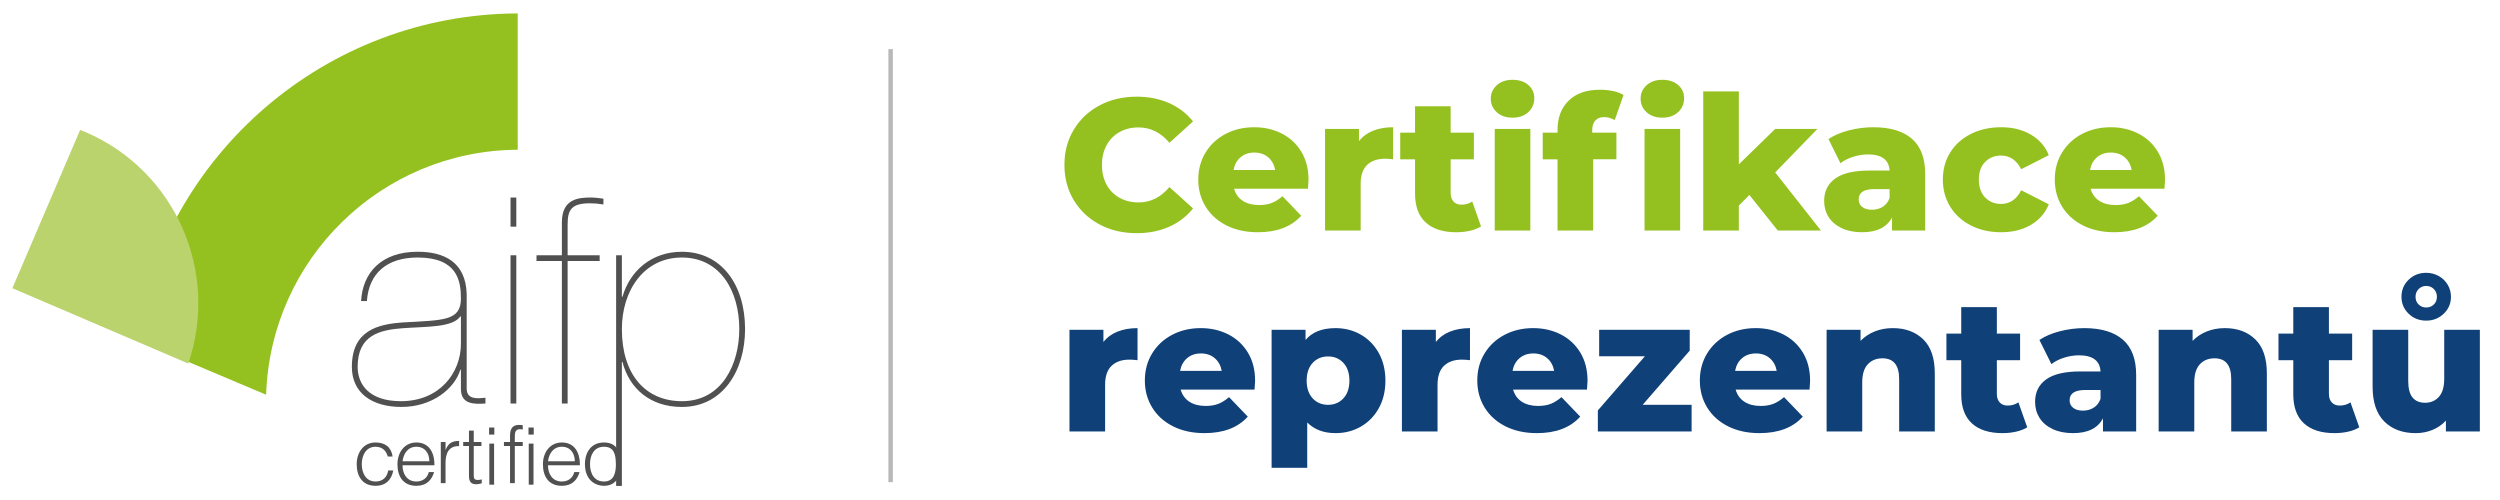 <?xml version="1.0" encoding="utf-8"?>
<!-- Generator: Adobe Illustrator 15.0.0, SVG Export Plug-In . SVG Version: 6.00 Build 0)  -->
<!DOCTYPE svg PUBLIC "-//W3C//DTD SVG 1.1//EN" "http://www.w3.org/Graphics/SVG/1.1/DTD/svg11.dtd">
<svg version="1.1" id="Vrstva_1" xmlns="http://www.w3.org/2000/svg" xmlns:xlink="http://www.w3.org/1999/xlink" x="0px" y="0px"
	 width="560px" height="112px" viewBox="0 0 560 112" enable-background="new 0 0 560 112" xml:space="preserve">
<path fill="#0F4078" d="M253.003,80.557c-1.71,0-3.046,0.461-4.011,1.386c-0.967,0.925-1.45,2.339-1.45,4.242v10.459h-7.979V73.878
	h7.602v2.731c0.812-1.037,1.869-1.813,3.171-2.332c1.303-0.518,2.794-0.777,4.473-0.777v7.183
	C254.079,80.6,253.478,80.557,253.003,80.557L253.003,80.557z M281.016,87.276h-16.548c0.337,1.177,0.987,2.08,1.954,2.71
	c0.965,0.63,2.175,0.944,3.633,0.944c1.092,0,2.036-0.153,2.834-0.462c0.799-0.308,1.603-0.813,2.416-1.512l4.199,4.367
	c-2.212,2.464-5.446,3.697-9.701,3.697c-2.662,0-4.998-0.504-7.014-1.512c-2.016-1.009-3.579-2.408-4.684-4.201
	c-1.107-1.792-1.659-3.821-1.659-6.09c0-2.238,0.539-4.249,1.617-6.027c1.078-1.777,2.569-3.171,4.475-4.18
	c1.903-1.008,4.046-1.512,6.424-1.512c2.268,0,4.327,0.471,6.175,1.407c1.847,0.938,3.311,2.298,4.389,4.075s1.616,3.885,1.616,6.32
	C281.142,85.358,281.1,86.018,281.016,87.276L281.016,87.276z M272.09,80.222c-0.826-0.7-1.855-1.051-3.086-1.051
	c-1.233,0-2.263,0.351-3.086,1.051c-0.828,0.699-1.351,1.651-1.576,2.855h9.325C273.442,81.873,272.917,80.921,272.09,80.222
	L272.09,80.222z M308.841,91.456c-0.994,1.779-2.338,3.15-4.032,4.115c-1.694,0.968-3.576,1.45-5.648,1.45
	c-2.66,0-4.773-0.799-6.342-2.395v10.165h-7.979V73.878h7.602v2.269c1.483-1.765,3.724-2.646,6.72-2.646
	c2.072,0,3.954,0.484,5.648,1.45s3.038,2.338,4.032,4.115c0.993,1.778,1.491,3.843,1.491,6.196
	C310.332,87.613,309.834,89.678,308.841,91.456L308.841,91.456z M300.924,81.291c-0.896-0.965-2.043-1.447-3.443-1.447
	c-1.401,0-2.549,0.482-3.444,1.447c-0.896,0.968-1.344,2.29-1.344,3.971c0,1.679,0.448,3.003,1.344,3.969
	c0.896,0.965,2.043,1.448,3.444,1.448c1.4,0,2.548-0.483,3.443-1.448c0.896-0.966,1.344-2.29,1.344-3.969
	C302.268,83.581,301.819,82.259,300.924,81.291L300.924,81.291z M327.468,80.557c-1.708,0-3.046,0.461-4.011,1.386
	c-0.966,0.925-1.448,2.339-1.448,4.242v10.459h-7.981V73.878h7.604v2.731c0.81-1.037,1.868-1.813,3.169-2.332
	c1.303-0.518,2.794-0.777,4.475-0.777v7.183C328.546,80.6,327.942,80.557,327.468,80.557L327.468,80.557z M355.482,87.276h-16.548
	c0.336,1.177,0.987,2.08,1.952,2.71c0.966,0.63,2.178,0.944,3.633,0.944c1.092,0,2.038-0.153,2.835-0.462
	c0.799-0.308,1.603-0.813,2.415-1.512l4.201,4.367c-2.214,2.464-5.447,3.697-9.703,3.697c-2.659,0-4.997-0.504-7.014-1.512
	c-2.017-1.009-3.577-2.408-4.684-4.201c-1.105-1.792-1.658-3.821-1.658-6.09c0-2.238,0.539-4.249,1.617-6.027
	c1.078-1.777,2.568-3.171,4.473-4.18c1.903-1.008,4.046-1.512,6.427-1.512c2.268,0,4.325,0.471,6.173,1.407
	c1.849,0.938,3.311,2.298,4.389,4.075s1.619,3.885,1.619,6.32C355.609,85.358,355.566,86.018,355.482,87.276L355.482,87.276z
	 M346.558,80.222c-0.826-0.7-1.855-1.051-3.089-1.051c-1.23,0-2.26,0.351-3.086,1.051c-0.826,0.699-1.352,1.651-1.574,2.855h9.323
	C347.906,81.873,347.383,80.921,346.558,80.222L346.558,80.222z M378.919,96.644h-21.001v-4.705l10.542-12.138h-10.247v-5.923
	h20.285v4.663l-10.542,12.138h10.963V96.644L378.919,96.644z M405.337,87.276h-16.548c0.335,1.177,0.986,2.08,1.952,2.71
	c0.967,0.63,2.177,0.944,3.633,0.944c1.093,0,2.037-0.153,2.836-0.462c0.797-0.308,1.602-0.813,2.414-1.512l4.2,4.367
	c-2.212,2.464-5.445,3.697-9.702,3.697c-2.66,0-4.998-0.504-7.015-1.512c-2.016-1.009-3.576-2.408-4.682-4.201
	c-1.106-1.792-1.659-3.821-1.659-6.09c0-2.238,0.539-4.249,1.617-6.027c1.077-1.777,2.568-3.171,4.472-4.18
	c1.904-1.008,4.046-1.512,6.427-1.512c2.269,0,4.325,0.471,6.175,1.407c1.848,0.938,3.312,2.298,4.389,4.075
	c1.078,1.777,1.617,3.885,1.617,6.32C405.463,85.358,405.42,86.018,405.337,87.276L405.337,87.276z M396.411,80.222
	c-0.825-0.7-1.855-1.051-3.086-1.051c-1.233,0-2.263,0.351-3.088,1.051c-0.826,0.699-1.352,1.651-1.574,2.855h9.322
	C397.763,81.873,397.237,80.921,396.411,80.222L396.411,80.222z M425.413,96.644V84.925c0-3.108-1.246-4.663-3.739-4.663
	c-1.371,0-2.47,0.45-3.296,1.346c-0.827,0.896-1.238,2.239-1.238,4.032v11.004h-7.981V73.878h7.604v2.479
	c0.896-0.925,1.958-1.632,3.19-2.121c1.231-0.49,2.576-0.736,4.032-0.736c2.829,0,5.103,0.842,6.824,2.521
	c1.724,1.681,2.584,4.214,2.584,7.604v13.02H425.413L425.413,96.644z M447.295,88.243c0,0.813,0.217,1.448,0.651,1.912
	c0.433,0.461,1.014,0.691,1.743,0.691c0.922,0,1.734-0.238,2.435-0.713l1.974,5.585c-0.671,0.421-1.491,0.742-2.456,0.966
	c-0.966,0.225-1.995,0.337-3.087,0.337c-2.968,0-5.25-0.729-6.847-2.185c-1.596-1.456-2.393-3.625-2.393-6.51v-7.645h-3.319V74.72
	h3.319v-5.923h7.979v5.923h5.207v5.963h-5.207V88.243L447.295,88.243z M471.066,96.644v-2.941c-1.149,2.212-3.389,3.319-6.722,3.319
	c-1.762,0-3.29-0.309-4.577-0.925c-1.287-0.614-2.26-1.448-2.919-2.499c-0.657-1.051-0.987-2.247-0.987-3.59
	c0-2.156,0.826-3.829,2.478-5.02c1.652-1.19,4.201-1.785,7.645-1.785h4.536c-0.14-2.408-1.75-3.612-4.829-3.612
	c-1.094,0-2.198,0.175-3.319,0.525c-1.12,0.35-2.072,0.834-2.855,1.448l-2.688-5.418c1.26-0.84,2.794-1.491,4.601-1.952
	c1.805-0.462,3.617-0.694,5.438-0.694c3.78,0,6.665,0.862,8.652,2.584c1.989,1.722,2.981,4.362,2.981,7.918v12.642H471.066
	L471.066,96.644z M470.52,87.361h-3.443c-2.324,0-3.485,0.77-3.485,2.309c0,0.702,0.266,1.261,0.797,1.681
	c0.531,0.421,1.26,0.631,2.185,0.631c0.923,0,1.735-0.224,2.436-0.673c0.699-0.448,1.203-1.105,1.512-1.974V87.361L470.52,87.361z
	 M499.793,96.644V84.925c0-3.108-1.246-4.663-3.737-4.663c-1.373,0-2.472,0.45-3.298,1.346s-1.239,2.239-1.239,4.032v11.004h-7.979
	V73.878h7.602v2.479c0.896-0.925,1.96-1.632,3.193-2.121c1.23-0.49,2.576-0.736,4.032-0.736c2.826,0,5.103,0.842,6.824,2.521
	c1.722,1.681,2.584,4.214,2.584,7.604v13.02H499.793L499.793,96.644z M521.677,88.243c0,0.813,0.215,1.448,0.649,1.912
	c0.434,0.461,1.016,0.691,1.744,0.691c0.923,0,1.735-0.238,2.436-0.713l1.973,5.585c-0.67,0.421-1.49,0.742-2.456,0.966
	c-0.965,0.225-1.994,0.337-3.086,0.337c-2.97,0-5.252-0.729-6.848-2.185c-1.595-1.456-2.394-3.625-2.394-6.51v-7.645h-3.317V74.72
	h3.317v-5.923h7.981v5.923h5.207v5.963h-5.207V88.243L521.677,88.243z M547.883,96.644v-2.437c-0.84,0.925-1.848,1.624-3.024,2.1
	c-1.175,0.477-2.421,0.715-3.737,0.715c-2.939,0-5.285-0.868-7.035-2.605c-1.749-1.735-2.625-4.339-2.625-7.811V73.878h7.981v11.425
	c0,1.708,0.319,2.954,0.965,3.737c0.644,0.785,1.582,1.177,2.813,1.177c1.26,0,2.289-0.44,3.088-1.322
	c0.797-0.882,1.196-2.233,1.196-4.054V73.878h7.981v22.766H547.883L547.883,96.644z M543.473,71.821
	c-1.568,0-2.883-0.518-3.947-1.555c-1.064-1.035-1.596-2.296-1.596-3.78c0-1.511,0.531-2.786,1.596-3.821s2.379-1.555,3.947-1.555
	c1.008,0,1.938,0.238,2.793,0.715c0.855,0.476,1.526,1.127,2.017,1.952c0.49,0.826,0.734,1.729,0.734,2.709
	c0,1.484-0.538,2.745-1.616,3.78C546.322,71.304,545.014,71.821,543.473,71.821L543.473,71.821z M545.175,64.743
	c-0.464-0.461-1.029-0.692-1.702-0.692c-0.671,0-1.239,0.231-1.7,0.692c-0.462,0.464-0.692,1.045-0.692,1.743
	c0,0.701,0.23,1.275,0.692,1.724c0.461,0.447,1.029,0.67,1.7,0.67c0.673,0,1.238-0.223,1.702-0.67
	c0.461-0.448,0.691-1.022,0.691-1.724C545.866,65.788,545.636,65.207,545.175,64.743L545.175,64.743z"/>
<path fill="#94C120" d="M255.019,28.543c-1.598,0-3.019,0.351-4.263,1.051c-1.247,0.7-2.214,1.687-2.898,2.96
	c-0.686,1.273-1.029,2.737-1.029,4.389c0,1.651,0.343,3.115,1.029,4.389c0.685,1.274,1.652,2.261,2.898,2.96
	c1.245,0.7,2.666,1.051,4.263,1.051c2.714,0,5.025-1.147,6.929-3.445l5.292,4.788c-1.429,1.793-3.22,3.164-5.376,4.116
	c-2.156,0.952-4.579,1.429-7.266,1.429c-3.081,0-5.845-0.651-8.295-1.954c-2.45-1.301-4.375-3.114-5.775-5.438
	c-1.399-2.325-2.099-4.957-2.099-7.896c0-2.941,0.7-5.572,2.099-7.896c1.4-2.325,3.325-4.137,5.775-5.44
	c2.451-1.301,5.215-1.952,8.295-1.952c2.687,0,5.11,0.477,7.266,1.429c2.156,0.952,3.947,2.324,5.376,4.116l-5.292,4.787
	C260.044,29.691,257.733,28.543,255.019,28.543L255.019,28.543z M292.985,42.276h-16.548c0.337,1.177,0.989,2.08,1.954,2.71
	c0.965,0.63,2.177,0.944,3.633,0.944c1.091,0,2.037-0.153,2.834-0.461c0.799-0.308,1.604-0.812,2.415-1.512l4.199,4.368
	c-2.212,2.464-5.445,3.697-9.7,3.697c-2.662,0-4.998-0.504-7.014-1.512c-2.017-1.008-3.577-2.408-4.684-4.201
	c-1.107-1.791-1.659-3.821-1.659-6.089c0-2.241,0.539-4.25,1.619-6.027c1.076-1.778,2.567-3.172,4.472-4.18
	c1.904-1.008,4.046-1.512,6.427-1.512c2.267,0,4.325,0.469,6.173,1.407c1.848,0.938,3.311,2.295,4.389,4.075
	c1.078,1.778,1.617,3.885,1.617,6.32C293.111,40.359,293.07,41.016,292.985,42.276L292.985,42.276z M284.062,35.222
	c-0.828-0.7-1.855-1.051-3.088-1.051c-1.233,0-2.261,0.351-3.086,1.051c-0.826,0.7-1.352,1.652-1.576,2.855h9.325
	C285.411,36.874,284.886,35.921,284.062,35.222L284.062,35.222z M310.247,35.557c-1.708,0-3.044,0.461-4.012,1.386
	c-0.965,0.925-1.448,2.338-1.448,4.242v10.459h-7.979V28.878h7.601v2.729c0.813-1.035,1.869-1.813,3.172-2.33
	c1.301-0.518,2.792-0.777,4.473-0.777v7.183C311.324,35.6,310.724,35.557,310.247,35.557L310.247,35.557z M324.947,43.244
	c0,0.813,0.217,1.448,0.651,1.91c0.433,0.463,1.014,0.694,1.743,0.694c0.923,0,1.735-0.238,2.435-0.713l1.976,5.585
	c-0.673,0.42-1.49,0.742-2.458,0.965c-0.966,0.225-1.995,0.337-3.086,0.337c-2.969,0-5.25-0.729-6.846-2.185
	c-1.598-1.456-2.395-3.625-2.395-6.51v-7.644h-3.318V29.72h3.318v-5.922h7.979v5.922h5.207v5.963h-5.207V43.244L324.947,43.244z
	 M342.335,25.12c-0.896,0.826-2.072,1.239-3.528,1.239s-2.633-0.405-3.528-1.218c-0.896-0.812-1.344-1.82-1.344-3.024
	c0-1.204,0.448-2.212,1.344-3.024c0.896-0.811,2.072-1.217,3.528-1.217s2.633,0.386,3.528,1.155s1.344,1.756,1.344,2.96
	C343.679,23.25,343.23,24.293,342.335,25.12L342.335,25.12z M342.797,51.644h-7.979V28.878h7.979V51.644L342.797,51.644z
	 M375.893,25.12c-0.897,0.826-2.072,1.239-3.528,1.239s-2.633-0.405-3.528-1.218c-0.896-0.812-1.343-1.82-1.343-3.024
	c0-1.204,0.447-2.212,1.343-3.024c0.896-0.811,2.072-1.217,3.528-1.217s2.631,0.386,3.528,1.155c0.896,0.77,1.344,1.756,1.344,2.96
	C377.236,23.25,376.788,24.293,375.893,25.12L375.893,25.12z M359.302,26.232c-0.839,0-1.49,0.252-1.952,0.756
	c-0.461,0.504-0.693,1.247-0.693,2.228v0.504h5.418v5.963h-5.207v15.961h-7.981V35.683h-3.317V29.72h3.317V29.13
	c0-2.772,0.834-4.969,2.499-6.593c1.667-1.625,3.997-2.437,6.994-2.437c1.009,0,1.987,0.099,2.939,0.295s1.735,0.49,2.352,0.882
	l-1.974,5.628C360.913,26.457,360.114,26.232,359.302,26.232L359.302,26.232z M376.354,51.644h-7.979V28.878h7.979V51.644
	L376.354,51.644z M407.896,51.644h-9.66l-6.384-7.981l-2.352,2.394v5.587h-7.979V20.479h7.979v16.339l8.148-7.939h9.45l-9.45,9.744
	L407.896,51.644L407.896,51.644z M423.814,51.644v-2.941c-1.148,2.212-3.389,3.319-6.72,3.319c-1.765,0-3.292-0.31-4.579-0.925
	c-1.287-0.617-2.261-1.45-2.918-2.499c-0.659-1.051-0.988-2.247-0.988-3.59c0-2.158,0.826-3.829,2.479-5.019
	c1.651-1.19,4.199-1.786,7.644-1.786h4.535c-0.14-2.408-1.749-3.611-4.829-3.611c-1.092,0-2.198,0.174-3.319,0.523
	c-1.118,0.351-2.072,0.833-2.855,1.45l-2.688-5.418c1.261-0.839,2.792-1.491,4.599-1.952c1.807-0.463,3.62-0.694,5.44-0.694
	c3.778,0,6.663,0.861,8.65,2.584c1.988,1.722,2.983,4.36,2.983,7.916v12.644H423.814L423.814,51.644z M423.268,42.362h-3.443
	c-2.324,0-3.485,0.77-3.485,2.309c0,0.7,0.266,1.26,0.797,1.681c0.533,0.418,1.26,0.63,2.185,0.63s1.735-0.225,2.435-0.673
	c0.7-0.448,1.204-1.105,1.513-1.974V42.362L423.268,42.362z M448.216,34.844c-1.429,0-2.611,0.475-3.55,1.427
	c-0.938,0.952-1.407,2.268-1.407,3.949c0,1.708,0.469,3.043,1.407,4.011c0.938,0.965,2.121,1.448,3.55,1.448
	c1.987,0,3.499-1.021,4.536-3.065l6.173,3.148c-0.783,1.962-2.113,3.493-3.99,4.6c-1.876,1.105-4.102,1.66-6.677,1.66
	c-2.52,0-4.774-0.504-6.762-1.512c-1.989-1.008-3.536-2.408-4.641-4.201c-1.107-1.791-1.66-3.821-1.66-6.089
	c0-2.269,0.553-4.291,1.66-6.07c1.104-1.777,2.651-3.164,4.641-4.158c1.987-0.993,4.242-1.491,6.762-1.491
	c2.575,0,4.801,0.554,6.677,1.66c1.877,1.106,3.207,2.64,3.99,4.598l-6.173,3.15C451.715,35.865,450.203,34.844,448.216,34.844
	L448.216,34.844z M484.84,42.276h-16.548c0.336,1.177,0.987,2.08,1.952,2.71c0.966,0.63,2.178,0.944,3.633,0.944
	c1.092,0,2.038-0.153,2.835-0.461c0.799-0.308,1.603-0.812,2.415-1.512l4.201,4.368c-2.212,2.464-5.447,3.697-9.703,3.697
	c-2.659,0-4.997-0.504-7.014-1.512s-3.577-2.408-4.684-4.201c-1.105-1.791-1.657-3.821-1.657-6.089c0-2.241,0.538-4.25,1.616-6.027
	s2.568-3.172,4.473-4.18c1.903-1.008,4.046-1.512,6.427-1.512c2.268,0,4.325,0.469,6.173,1.407c1.849,0.938,3.311,2.295,4.389,4.075
	c1.078,1.778,1.619,3.885,1.619,6.32C484.967,40.359,484.924,41.016,484.84,42.276L484.84,42.276z M475.915,35.222
	c-0.826-0.7-1.855-1.051-3.089-1.051c-1.23,0-2.26,0.351-3.086,1.051s-1.352,1.652-1.574,2.855h9.323
	C477.264,36.874,476.74,35.921,475.915,35.222L475.915,35.222z"/>
<polygon fill-rule="evenodd" clip-rule="evenodd" fill="#B8B8B8" points="199,11 200,11 200,108 199,108 199,11 "/>
<path fill-rule="evenodd" clip-rule="evenodd" fill="#94C120" d="M59.616,88.422L30.211,76.007
	c6.785-41.307,42.564-72.846,85.757-73v30.538C85.404,33.711,60.58,58.053,59.616,88.422L59.616,88.422z"/>
<path fill="#505050" d="M135.288,108.82c-2.344-0.039-4.264-1.637-4.264-4.851c0-2.687,1.423-4.854,4.264-4.854
	c2.883,0,3.812,2.15,3.812,4.854C139.1,106.88,137.866,108.82,135.288,108.82L135.288,108.82z M135.288,100.073
	c-2.237,0-3.125,1.901-3.125,3.896c0,2.292,1.081,3.889,3.125,3.889c2.243,0,2.673-1.919,2.673-3.889l-0.008-0.017
	C137.934,101.782,137.548,100.073,135.288,100.073L135.288,100.073z M107.044,107.51c0.283,0,0.585-0.051,0.87-0.124v0.872
	c-0.248,0.055-0.713,0.214-1.227,0.214c-1.047,0-1.637-0.462-1.637-1.83v-6.737h-1.295v-0.892h1.295v-2.555h1.068v2.555h1.724v0.892
	h-1.724v6.311C106.119,107.122,106.152,107.51,107.044,107.51L107.044,107.51z M117.094,99.013v0.892h-1.775v8.317h-1.07v-8.317
	h-1.365v-0.892h1.365v-1.452c0-1.458,0.535-2.381,1.956-2.381c0.319,0,0.606,0.018,0.89,0.07v0.975
	c-0.213-0.054-0.444-0.085-0.64-0.085c-1.102,0-1.136,0.903-1.136,1.739v1.134H117.094L117.094,99.013z M118.383,97.357v-1.586
	h1.173v1.586H118.383L118.383,97.357z M119.505,108.568h-1.065v-9.207h1.065V108.568L119.505,108.568z M109.555,97.357v-1.586h1.175
	v1.586H109.555L109.555,97.357z M110.677,108.568h-1.066v-9.207h1.066V108.568L110.677,108.568z M99.801,103.706v4.516h-1.063
	v-9.209h1.063v1.728h0.039c0.586-1.476,1.452-1.972,2.999-1.972v1.157C100.44,99.871,99.801,101.647,99.801,103.706L99.801,103.706z
	 M122.753,104.216c-0.016,1.991,1.049,3.643,3.098,3.643c1.384,0,2.466-0.766,2.786-2.115h1.19
	c-0.533,1.743-1.637,3.077-3.977,3.077c-2.952,0-4.236-2.098-4.236-4.817c0-2.686,1.6-4.888,4.236-4.888
	c2.519,0,4.065,1.794,4.048,5.101H122.753L122.753,104.216z M125.851,100.073c-1.889,0-2.883,1.512-3.098,3.255h6.006
	C128.759,101.531,127.766,100.073,125.851,100.073L125.851,100.073z M90.17,104.216c-0.018,1.991,1.047,3.643,3.096,3.643
	c1.385,0,2.466-0.766,2.786-2.115h1.19c-0.533,1.743-1.637,3.077-3.977,3.077c-2.952,0-4.235-2.098-4.235-4.817
	c0-2.686,1.599-4.888,4.235-4.888c2.519,0,4.065,1.794,4.048,5.101H90.17L90.17,104.216z M93.266,100.073
	c-1.888,0-2.883,1.512-3.096,3.255h6.004C96.174,101.531,95.182,100.073,93.266,100.073L93.266,100.073z M84.129,100.073
	c-2.187,0-3.09,1.991-3.09,3.91c0,1.938,0.888,3.875,3.09,3.875c1.58,0,2.578-0.941,2.824-2.47h1.139
	c-0.373,2.04-1.652,3.432-3.963,3.432c-2.932,0-4.229-2.117-4.229-4.837c0-2.559,1.476-4.868,4.229-4.868
	c2.113,0,3.501,1.012,3.819,3.145h-1.082C86.494,100.89,85.552,100.073,84.129,100.073L84.129,100.073z M137.845,108.222"/>
<path fill="#505050" d="M103.245,77.007c0,6.527-4.783,12.859-13.441,12.859c-7.239,0-9.691-3.88-9.691-7.69
	c0-7.107,4.909-8.269,10.143-8.66c5.364-0.388,11.114-0.126,12.859-2.646h0.13V77.007L103.245,77.007z M82.182,67.441
	c0.448-6.201,4.455-9.757,11.372-9.757c8.852,0,9.691,5.171,9.691,9.176c0,5.042-3.877,4.847-12.989,5.366
	c-5.556,0.384-11.438,1.744-11.438,9.949c0,5.882,4.524,8.981,11.114,8.981c6.852,0,11.892-4.067,13.183-8.334h0.13v4.331
	c0,3.423,2.974,3.423,5.494,3.231v-1.293c-1.811,0.193-4.201,0.451-4.201-2.07v-21.13c-0.196-7.236-5.104-9.499-10.984-9.499
	c-8.206,0-12.345,4.782-12.667,11.048H82.182L82.182,67.441z M115.652,57.173h-1.295v33.213h1.295V57.173L115.652,57.173z
	 M115.652,44.244h-1.295v6.527h1.295V44.244L115.652,44.244z M125.861,58.462v31.924h1.289V58.462h7.175v-1.289h-7.175v-6.919
	c0-3.23,0.841-4.717,4.979-4.717c0.969,0,1.811,0.064,3.036,0.26v-1.293c-0.709-0.066-1.615-0.26-2.778-0.26
	c-2.776,0-6.525,0.26-6.525,5.556v7.373h-5.686v1.289H125.861L125.861,58.462z M152.742,89.866c-8.076,0-13.442-5.882-13.442-16.155
	c0-8.598,4.915-16.026,13.442-16.026c8.594,0,12.859,7.497,12.859,16.026C165.601,81.404,161.854,89.866,152.742,89.866
	 M139.3,81.078h0.13c1.553,6.012,6.27,10.079,13.313,10.079c9.174,0,14.152-8.143,14.152-17.446
	c0-10.017-5.364-17.317-14.152-17.317c-6.785,0-11.632,4.263-13.313,10.081h-0.13v-9.302h-1.289v51.677h1.289V81.078L139.3,81.078z"
	/>
<path fill-rule="evenodd" clip-rule="evenodd" fill="#BAD36D" d="M17.951,29.104c0.39,0.153,0.779,0.298,1.167,0.465
	c20.22,8.658,30.076,31.389,23.056,51.864L2.77,64.559L17.951,29.104L17.951,29.104z"/>
</svg>

